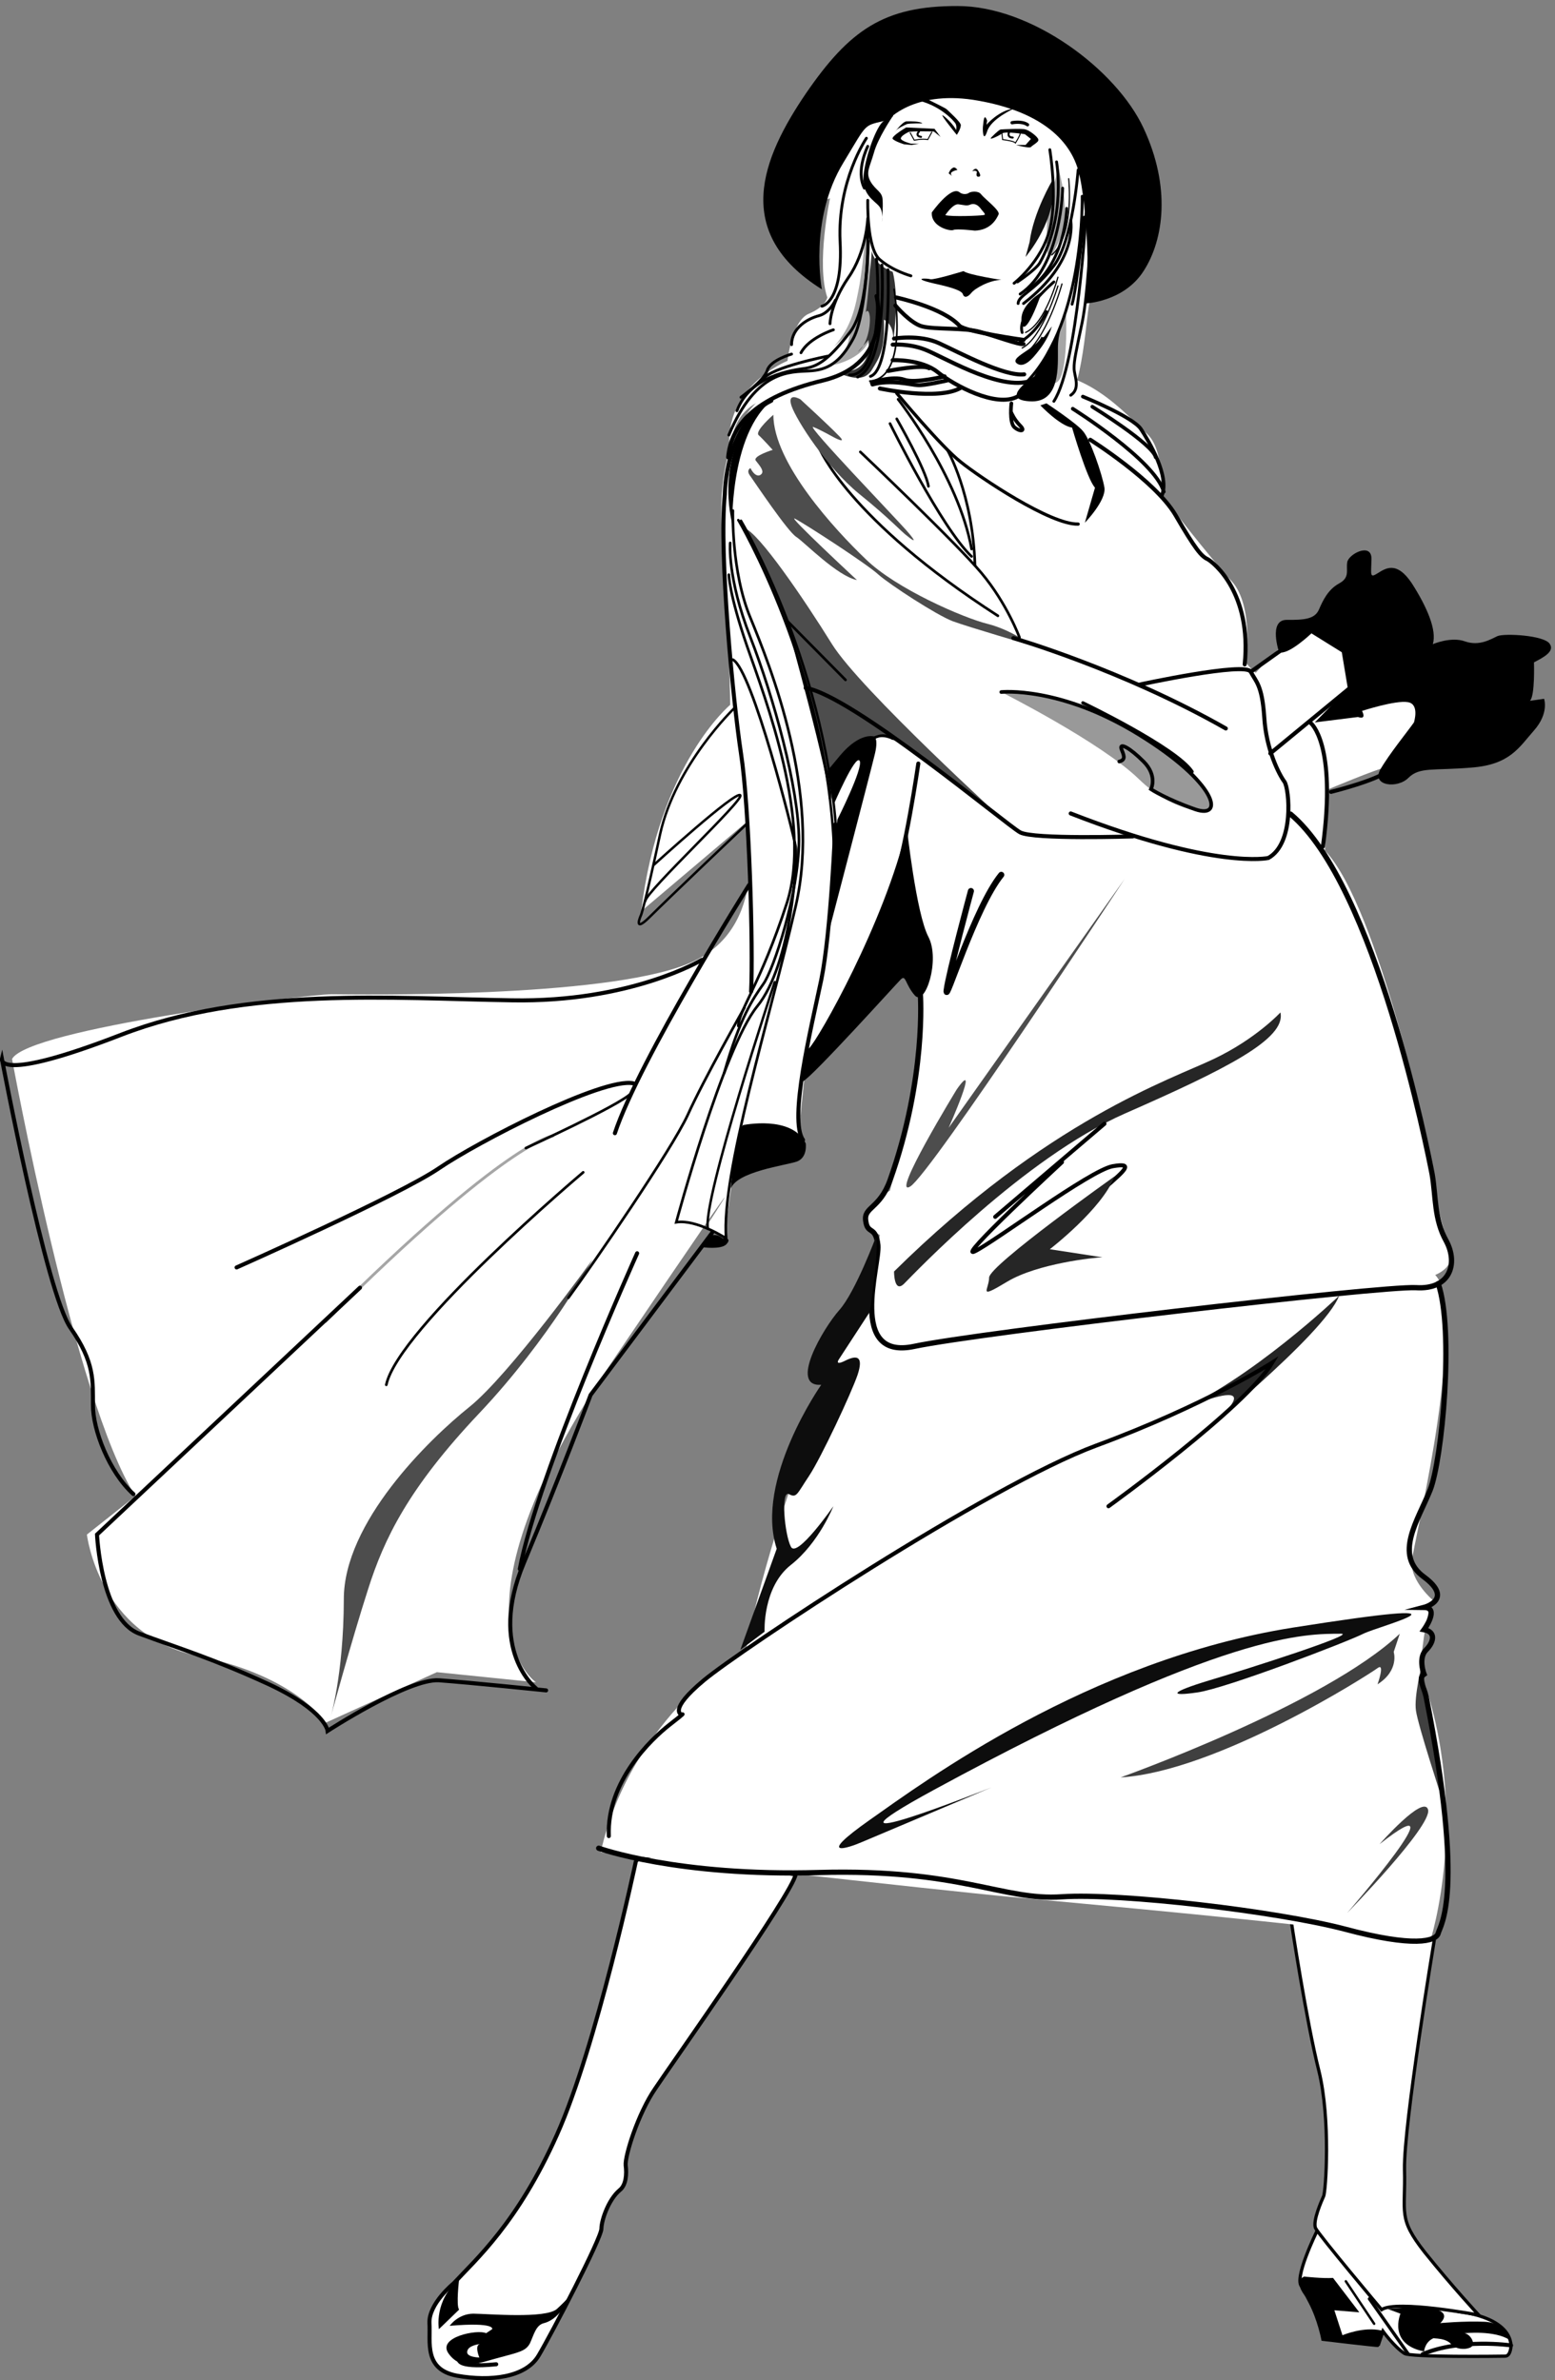 <svg xmlns="http://www.w3.org/2000/svg" xml:space="preserve" width="306.706" height="469.283"><rect width="100%" height="100%" fill="#808080" stroke="none"/><path d="M1890.25 2550.25s89.75 114.75 135 105c44.75-10.25 75-85 75-85l-185-145-25 125m-897-1736s-58.262-274.238-117-405c-58.262-130.238-119.762-184.238-153-220 0 0-37.262-30.238-36-59 1.738-28.238-8.762-68.738 41-78 49.238-8.738 101.738-2.738 121 30 19.738 33.262 93.238 174.262 93 188 .238 13.262 10.738 43.262 27 57 9.602 7.422 10.738 23.762 9 37-1.262 13.762 18.238 76.762 44 114 25.24 37.762 203.74 289.762 208 317 0 0-226.26 47.762-237 19" style="fill:#fff;fill-opacity:1;fill-rule:nonzero;stroke:none" transform="matrix(.133 0 0 -.133 -6.7 475.367)"/><path d="M993.25 814.25s-58.262-274.238-117-405c-58.262-130.238-119.762-184.238-153-220 0 0-37.262-30.238-36-59 1.738-28.238-8.762-68.738 41-78 49.238-8.738 101.738-2.738 121 30 19.738 33.262 93.238 174.262 93 188 .238 13.262 10.738 43.262 27 57 9.602 7.422 10.738 23.762 9 37-1.262 13.762 18.238 76.762 44 114 25.24 37.762 203.74 289.762 208 317 0 0-226.26 47.762-237 19z" style="fill:none;stroke:#000;stroke-width:6;stroke-linecap:round;stroke-linejoin:miter;stroke-miterlimit:10;stroke-dasharray:none;stroke-opacity:1" transform="matrix(.133 0 0 -.133 -6.7 475.367)"/><path d="M731.25 195.25s-4.762-39.238 0-45l-30-29s-7.762 42.262 30 74m-14-69s12.238 17.762 35 18c22.238-.238 107.738-7.738 124 7 16.738 15.262 20 21 20 21s-12.699-35.102-39-42c-12.262-2.738-15.262-17.738-21-30-6.262-11.738-16.762-13.238-45-21-28.762-7.238-55.762-20.738-75 5-19.762 25.262 43.238 37.262 55 31l9 6s6.238 10.762-63 5" style="fill:#000;fill-opacity:1;fill-rule:nonzero;stroke:none" transform="matrix(.133 0 0 -.133 -6.7 475.367)"/><path d="M762.25 99.25s-17.762-1.738-19-11c-1.762-8.738 18-9 18-9s-7.762 18.262 1 20m1241 167s-35.51-71.988-22-82c0 0-1.51 2.512 12-23 13.49-25.488 19-55 19-55s82.24-9.871 82-9l7 21s17.24-23.738 32-33c9.24-5.738 139.74-4.238 149-4 8.74-.238 9 16 9 16-3.26 43.762-78 50-78 50" style="fill:#fff;fill-opacity:1;fill-rule:nonzero;stroke:none" transform="matrix(.133 0 0 -.133 -6.7 475.367)"/><path d="M2003.25 266.25s-35.51-71.988-22-82c0 0-1.51 2.512 12-23 13.49-25.488 19-55 19-55s82.24-9.871 82-9l7 21s17.24-23.738 32-33c9.24-5.738 139.74-4.238 149-4 8.74-.238 9 16 9 16-3.26 43.762-78 50-78 50" style="fill:none;stroke:#000;stroke-width:4.8;stroke-linecap:round;stroke-linejoin:miter;stroke-miterlimit:10;stroke-dasharray:none;stroke-opacity:1" transform="matrix(.133 0 0 -.133 -6.7 475.367)"/><path d="M1984.25 199.25s28.12-3.121 43-2l39-51-37 3 12-37s31.12 13.379 58 7l-3-22-82 9-20 55s-29.88 27.379-10 38m124-48 19-7s-19.26-45.238 35-56c0 0 1.24 16.762 18 21-14.1-3.52 11.74 1.762 22-10 6.57-7.469 19.74-9.238 29-5 8.74 4.762-.26 19.762-9 21 0 0 44.74 4.762 67-10 0 0-5.76 25.262-37 27-31.76 1.262-66-2-66-2s37.24 31.762-78 21" style="fill:#000;fill-opacity:1;fill-rule:nonzero;stroke:none" transform="matrix(.133 0 0 -.133 -6.7 475.367)"/><path d="m2046.25 192.25 42-63" style="fill:none;stroke:#000;stroke-width:3.6;stroke-linecap:round;stroke-linejoin:miter;stroke-miterlimit:10;stroke-dasharray:none;stroke-opacity:1" transform="matrix(.133 0 0 -.133 -6.7 475.367)"/><path d="m2081.25 166.25 57-81" style="fill:none;stroke:#000;stroke-width:4.8;stroke-linecap:round;stroke-linejoin:miter;stroke-miterlimit:10;stroke-dasharray:none;stroke-opacity:1" transform="matrix(.133 0 0 -.133 -6.7 475.367)"/><path d="M2291.25 97.25s-75.26 10.762-131-13" style="fill:none;stroke:#000;stroke-width:6;stroke-linecap:round;stroke-linejoin:miter;stroke-miterlimit:10;stroke-dasharray:none;stroke-opacity:1" transform="matrix(.133 0 0 -.133 -6.7 475.367)"/><path d="M2177.25 697.25s-45.26-272.738-44-339c1.74-65.738-10.26-71.738 30-123 40.74-50.738 80-93 80-93s-121.76 22.762-144 8c0 0-93.26 110.762-98 121-4.26 10.762 9.24 40.762 12 47 3.24 5.762 10.74 113.762-7 186-18.26 71.762-41 222-41 222s196.74 2.762 212-29" style="fill:#fff;fill-opacity:1;fill-rule:nonzero;stroke:none" transform="matrix(.133 0 0 -.133 -6.7 475.367)"/><path d="M2177.25 697.25s-45.26-272.738-44-339c1.74-65.738-10.26-71.738 30-123 40.74-50.738 80-93 80-93s-121.76 22.762-144 8c0 0-93.26 110.762-98 121-4.26 10.762 9.24 40.762 12 47 3.24 5.762 10.74 113.762-7 186-18.26 71.762-41 222-41 222s196.74 2.762 212-29z" style="fill:none;stroke:#000;stroke-width:4.8;stroke-linecap:round;stroke-linejoin:miter;stroke-miterlimit:10;stroke-dasharray:none;stroke-opacity:1" transform="matrix(.133 0 0 -.133 -6.7 475.367)"/><path d="M1281.25 3280.25s-20.76-97.25-4-147c0 0-1.76-13.25-27-24-25.76-10.25-32-70-32-70s-103.26-40.75-84-144c0 0-8.76 70.25 54 88 63.24 18.25 102.24 37.75 111 33 9.24-4.25 67.74-14.75 78-30 10.74-14.75 31.74-17.75 39-30 7.74-11.75 175.74-11.75 209 11 32.74 22.25 35.74 149.75 42 162 5.74 11.75 118.46 212.68-101 286 3.24 4.75-221.76 81.25-286-42-64.76-122.75 1-93 1-93" style="fill:#fff;fill-opacity:1;fill-rule:nonzero;stroke:none" transform="matrix(.133 0 0 -.133 -6.7 475.367)"/><path d="M1190.25 2991.25s-81.26-39.25-69-210c11.74-171.25 12-252 12-252s-105.26-87.25-132-306l156 132s38.74-159.25-87-210c-126.262-51.25-489.262-45.25-528-45-39.262-.25-450.25-51.25-474-96 0 0 92.75-507.24 183-648l-72-57s17.75-150.24 165-180c146.738-30.24 189-99 189-99l165 75 147-15s-144.262 95.76 114 477c257.74 380.75 138 198 138 198l27-15 12 84 96 45 12 117s128.74 170.75 150 153c20.74-18.25 47.74-42.25-24-330 0 0-66.26-39.25-15-66 0 0-39.26-168.24 54-156 92.74 11.76 710.74 86.76 741 90 29.74 2.76 65.74 17.76 48 57-18.26 38.76-27 129-27 129s-75.26 365.75-156 450l3 90s77.74 32.75 87 33c8.74-.25 152.74 143.75-9 117-162.26-27.25-198 39-198 39s11.74 83.75-21 120c-33.26 35.75-105 129-105 129s5.74 65.75-21 90c-27.26 23.75-99.26 113.75-192 84 0 0-192.26 104.75-369-24" style="fill:#fff;fill-opacity:1;fill-rule:nonzero;stroke:none" transform="matrix(.133 0 0 -.133 -6.7 475.367)"/><path d="M1364.25 1734.25s-159.26-357.24-207-603c0 0-171.262-102.24-216-303 0 0 509.74-57.238 606-66 92.53-8.941 440.74-39.238 624-66 0 0 62.74 191.762-15 402 0 0 8.74 98.76 21 102 0 0-36.26 29.76-33 60 2.74 29.76 71.74 299.76 42 411-30.26 110.75-822 63-822 63" style="fill:#fff;fill-opacity:1;fill-rule:nonzero;stroke:none" transform="matrix(.133 0 0 -.133 -6.7 475.367)"/><path d="M2159.25 1107.25s-12.26-48.24-9-69c2.74-21.24 39-132 39-132l-30 201" style="fill:#404040;fill-opacity:1;fill-rule:nonzero;stroke:none" transform="matrix(.133 0 0 -.133 -6.7 475.367)"/><path d="M938.25 834.25s116.74-42.238 327-36c209.74 5.762 272.74-42.238 360-36 86.74 5.762 317.74-21.238 420-48 101.74-27.238 134.74-18.238 138-6 2.74 11.762 40.47 57.102-18 351-3.26 14.76-12.26 26.76-3 33 0 0-9.26 23.76 3 36 11.74 11.76 14.74 26.76-3 30 0 0 23.74 32.76 0 33 0 0 44.74 11.76 0 45-45.26 32.76-9.26 83.76 9 129 17.74 44.76 35.74 236.76 12 306" style="fill:none;stroke:#000;stroke-width:7.8;stroke-linecap:round;stroke-linejoin:miter;stroke-miterlimit:10;stroke-dasharray:none;stroke-opacity:1" transform="matrix(.133 0 0 -.133 -6.7 475.367)"/><path d="M870.25 1890.25s-67.262-6.25-337-275" style="fill:none;stroke:#a6a6a6;stroke-width:4.2;stroke-linecap:round;stroke-linejoin:miter;stroke-miterlimit:10;stroke-dasharray:none;stroke-opacity:1" transform="matrix(.133 0 0 -.133 -6.7 475.367)"/><path d="M2036.25 1653.25s-132.26-126.24-246-174c0 0 185.74 83.76 24-45 0 0 200.74 161.76 222 219" style="fill:#262626;fill-opacity:1;fill-rule:nonzero;stroke:none" transform="matrix(.133 0 0 -.133 -6.7 475.367)"/><path d="M929.25 1707.25s-123.262-171.24-183-219c-60.262-48.24-186.262-171.24-186-285-.262-114.24-21-180-21-180s32.738 119.76 57 195c23.738 74.76 59.738 149.76 165 261 104.738 110.76 168 228 168 228m268 1252s-27.51-23.75-22-30c6.49-5.75 21-22 21-22s-30.26-9.25-25-16c5.24-6.75 11.99-14.25 9-19-3.01-4.25-9.76-5.75-17 8 0 0-7.01-3.25 0-12 6.49-9.25 55.24-82 68-90 12.74-8.5 60.74-58 90-64 0 0-105.01 97.5-92 91 13.99-7 107.74-67.75 124-83 16.74-14.75 85.74-59.75 110-69 23.74-8.75 117-36 117-36s-28.76 22.75-65 32c-35.76 8.75-136.26 52.25-181 96-45.26 43.25-136.76 142.25-137 214m-43-168s79.24-131.75 123-373c0 0 41.74 91.25 106 55l159-118s-215.76 196.25-258 264c-41.76 67.25-109.26 166.25-130 172" style="fill:#4d4d4d;fill-opacity:1;fill-rule:nonzero;stroke:none" transform="matrix(.133 0 0 -.133 -6.7 475.367)"/><path d="m1614.25 3060.25 17 52s4.24-95.75-14-105c-17.76-8.75-3 53-3 53m-9 225s18.24 31.25 12 49c0 0 24.24-73.25 5-115-19.76-42.25-22.76-37.75-17 66m-269-30s-5.26-69.25-11-102c-6.26-33.25-10.76-61.75-38-93l24 22s-2.76-32.75-24-49c0 0 49.74 10.25 54 45 4.74 34.25-5 177-5 177" style="fill:#a6a6a6;fill-opacity:1;fill-rule:nonzero;stroke:none" transform="matrix(.133 0 0 -.133 -6.7 475.367)"/><path d="M1659.25 3124.25s57.24 1.75 87 48c30.24 46.75 40.74 124.75 0 212-40.26 86.75-166.26 181.25-276 181-109.26.25-160.26-35.75-225-130-64.26-94.75-110.76-205.75 24-290 0 0-19.99 102.92 32 188 37.24 61.25 28.24 53.75 66 63 0 0 37.24 43.25 126 30 88.24-13.75 140.74-51.25 156-104 14.74-52.25 17.74-190.25 10-198" style="fill:#000;fill-opacity:1;fill-rule:nonzero;stroke:none" transform="matrix(.133 0 0 -.133 -6.7 475.367)"/><path d="M1335.25 3369.25s-43.26-63.25-39-153c4.74-90.25-27-96-27-96m68 130s-1.76-49.25-29-88c-26.76-39.25-27-68-27-68" style="fill:none;stroke:#000;stroke-width:4.2;stroke-linecap:round;stroke-linejoin:miter;stroke-miterlimit:10;stroke-dasharray:none;stroke-opacity:1" transform="matrix(.133 0 0 -.133 -6.7 475.367)"/><path d="M1289.25 3129.25s-7.76-18.25-24-23c-16.76-4.25-40.76-17.75-41-43m62 22s-36.26-11.75-48-34m-14-2s-31.26-8.75-36-24c-4.26-14.75-39-40-39-40m188 372s-18.26-36.25-5-62m5-18s-1.76-71.75 18-88c19.24-16.75 46-24 46-24" style="fill:none;stroke:#000;stroke-width:4.2;stroke-linecap:round;stroke-linejoin:miter;stroke-miterlimit:10;stroke-dasharray:none;stroke-opacity:1" transform="matrix(.133 0 0 -.133 -6.7 475.367)"/><path d="M1337.25 3235.25s4.24-113.75-26-153c-29.76-38.75-46.26-50.75-66-54-19.26-2.75-82.26-10.25-102-63" style="fill:none;stroke:#000;stroke-width:4.2;stroke-linecap:round;stroke-linejoin:miter;stroke-miterlimit:10;stroke-dasharray:none;stroke-opacity:1" transform="matrix(.133 0 0 -.133 -6.7 475.367)"/><path d="M1338.25 3216.25s-2.76-105.25-22-143c-19.76-37.25-39.26-47.75-66-49-27.26-1.75-78.26 2.75-119-95" style="fill:none;stroke:#000;stroke-width:4.2;stroke-linecap:round;stroke-linejoin:miter;stroke-miterlimit:10;stroke-dasharray:none;stroke-opacity:1" transform="matrix(.133 0 0 -.133 -6.7 475.367)"/><path d="M1343.25 3202.25s-6.26-77.75-9-91c0 0 4.24 7.25 6-6 1.24-13.75-3.26-42.25-18-53l16 18s6.24-38.75-27-46c0 0-25.26-1.75-10-6 14.74-4.75 32.74-9.25 43 9 10.74 17.75 18.24 28.25 17 73 0 0 17.74-7.25 13-37 0 0 10.74 67.25 0 108 0 0-26.76 8.75-31 31" style="fill:#333;fill-opacity:1;fill-rule:nonzero;stroke:none" transform="matrix(.133 0 0 -.133 -6.7 475.367)"/><path d="M1479.25 3172.25s-43.26-13.25-49-12c-6.26 1.75-28.76 1.75 4-6 33.24-7.25 42.24-11.75 44-16 1.24-4.75 5.74-6.25 12 1 5.74 7.75 28.24 19.75 45 20 0 0-48.26 7.25-56 13" style="fill:#000;fill-opacity:1;fill-rule:nonzero;stroke:none" transform="matrix(.133 0 0 -.133 -6.7 475.367)"/><path d="M1611.25 3307.25s-28.26-47-34-92l-6-22s49.24 57.25 40 114" style="fill:#121212;fill-opacity:1;fill-rule:nonzero;stroke:none" transform="matrix(.133 0 0 -.133 -6.7 475.367)"/><path d="M1607.25 3352.25s11.74-70.25 0-118c-12.26-48.25-53-80-53-80" style="fill:none;stroke:#000;stroke-width:4.2;stroke-linecap:round;stroke-linejoin:miter;stroke-miterlimit:10;stroke-dasharray:none;stroke-opacity:1" transform="matrix(.133 0 0 -.133 -6.7 475.367)"/><path d="M1617.25 3334.25s14.43-80.28-25-150c-6.26-10.25-33-28-33-28" style="fill:none;stroke:#000;stroke-width:4.2;stroke-linecap:round;stroke-linejoin:miter;stroke-miterlimit:10;stroke-dasharray:none;stroke-opacity:1" transform="matrix(.133 0 0 -.133 -6.7 475.367)"/><path d="M1626.25 3295.25s-1.26-115.25-63-157" style="fill:none;stroke:#000;stroke-width:4.2;stroke-linecap:round;stroke-linejoin:miter;stroke-miterlimit:10;stroke-dasharray:none;stroke-opacity:1" transform="matrix(.133 0 0 -.133 -6.7 475.367)"/><path d="M1649.25 3322.25s-7.76-104.75-36-142c-28.76-37.75-52.76-43.75-53-56" style="fill:none;stroke:#000;stroke-width:4.2;stroke-linecap:round;stroke-linejoin:miter;stroke-miterlimit:10;stroke-dasharray:none;stroke-opacity:1" transform="matrix(.133 0 0 -.133 -6.7 475.367)"/><path d="M1638.25 3247.25s12.24-59.75-70-123m45 32s-55.76-46.75-47-75" style="fill:none;stroke:#000;stroke-width:4.2;stroke-linecap:round;stroke-linejoin:miter;stroke-miterlimit:10;stroke-dasharray:none;stroke-opacity:1" transform="matrix(.133 0 0 -.133 -6.7 475.367)"/><path d="M1625.25 3153.25s-22.76-84.25-60-108" style="fill:none;stroke:#000;stroke-width:1.8;stroke-linecap:round;stroke-linejoin:miter;stroke-miterlimit:10;stroke-dasharray:none;stroke-opacity:1" transform="matrix(.133 0 0 -.133 -6.7 475.367)"/><path d="M1610.25 3090.25s-9.26-34.75-42-56" style="fill:#000;fill-opacity:1;fill-rule:nonzero;stroke:none" transform="matrix(.133 0 0 -.133 -6.7 475.367)"/><path d="M1655.25 3283.25s4.24-182.75-80-273" style="fill:none;stroke:#000;stroke-width:4.2;stroke-linecap:round;stroke-linejoin:miter;stroke-miterlimit:10;stroke-dasharray:none;stroke-opacity:1" transform="matrix(.133 0 0 -.133 -6.7 475.367)"/><path d="M1628.25 3100.25s-9.26-19.25-9-43c-.26-24.25 4.24-81.25-42-78-46.76 2.75 7 37 7 37l44 84m-33-24s-1.76-5.75 10 2c0 0-26.76-52.75-45-44-17.76 9.25 28.74 22.75 35 42m0 65s-31.76-18.25-30-42c1.24-24.25 16.24 1.25 30 42" style="fill:#000;fill-opacity:1;fill-rule:nonzero;stroke:none" transform="matrix(.133 0 0 -.133 -6.7 475.367)"/><path d="M1632.25 3265.25s-1.26-83.75-58-121m93 76s-3.26-80.75-12-124c-9.26-43.75-12.26-57.25-12-68-.26-10.25 10.24-29.75-5-40m23 273s-12.26-226.75-48-282" style="fill:none;stroke:#000;stroke-width:4.2;stroke-linecap:round;stroke-linejoin:miter;stroke-miterlimit:10;stroke-dasharray:none;stroke-opacity:1" transform="matrix(.133 0 0 -.133 -6.7 475.367)"/><path d="M1658.25 3252.25s-10.76-105.25-18-129m-362-77s-83.76-16.25-96-34" style="fill:none;stroke:#000;stroke-width:4.2;stroke-linecap:round;stroke-linejoin:miter;stroke-miterlimit:10;stroke-dasharray:none;stroke-opacity:1" transform="matrix(.133 0 0 -.133 -6.7 475.367)"/><path d="m1436.25 3383.25-42 2s-22.76-13.25-20-17c3.24-3.75 17-8 17-8l11-1 11 2h-12s-15.51 4-15 8c.99 3.5 6.24 6.5 11 9 4.24 2 38 1 38 1l10-8-9 12" style="fill:#000;fill-opacity:1;fill-rule:nonzero;stroke:none" transform="matrix(.133 0 0 -.133 -6.7 475.367)"/><path d="m1400.25 3377.25 6-11s11.74 2.75 20 1l6 11" style="fill:none;stroke:#000;stroke-width:1.5;stroke-linecap:round;stroke-linejoin:miter;stroke-miterlimit:10;stroke-dasharray:none;stroke-opacity:1" transform="matrix(.133 0 0 -.133 -6.7 475.367)"/><path d="M1413.25 3379.25s-6.51-6.5 3-8" style="fill:none;stroke:#000;stroke-width:3;stroke-linecap:round;stroke-linejoin:miter;stroke-miterlimit:10;stroke-dasharray:none;stroke-opacity:1" transform="matrix(.133 0 0 -.133 -6.7 475.367)"/><path d="M1377.25 3378.25s10.74 14.75 17 16c5.74.25 21.49.25 24-3 0 0-19.01.25-23-1-3.51-1.75-14.76-6.25-18-12m143-8s10.24 10.75 14 12c3.74.25 32.24 1.75 37 0 5.74-1.25 18.49-11 19-15 .99-3.5-7.26-7.25-11-11-2.38-2.37-22 3-22 3h14l8 9-9 7s-29.54 4.64-34 1c-3.51-2.75-20.01-11-16-6" style="fill:#000;fill-opacity:1;fill-rule:nonzero;stroke:none" transform="matrix(.133 0 0 -.133 -6.7 475.367)"/><path d="m1536.25 3376.25 1-9s17.24-2 19-5c0 0 7.24 11.25 7 14" style="fill:none;stroke:#000;stroke-width:1.5;stroke-linecap:round;stroke-linejoin:miter;stroke-miterlimit:10;stroke-dasharray:none;stroke-opacity:1" transform="matrix(.133 0 0 -.133 -6.7 475.367)"/><path d="M1547.25 3379.25s-4.76-8.75 5-9" style="fill:none;stroke:#000;stroke-width:3;stroke-linecap:round;stroke-linejoin:miter;stroke-miterlimit:10;stroke-dasharray:none;stroke-opacity:1" transform="matrix(.133 0 0 -.133 -6.7 475.367)"/><path d="M1551.25 3392.25s14.49 3 23-3" style="fill:none;stroke:#000;stroke-width:4.8;stroke-linecap:round;stroke-linejoin:miter;stroke-miterlimit:10;stroke-dasharray:none;stroke-opacity:1" transform="matrix(.133 0 0 -.133 -6.7 475.367)"/><path d="M1470.25 3322.25s-3.51 5.5-7 3c-4.01-2-6-8-6-8l5-4s-3.76 4 0 6c3.74 2.5 8 3 8 3m22-2s4.49 6.75 8 2c3.99-5.75 5.49-10.25 1-10-4.51-.25-2 7-2 7s-1.76 3.25-7 1m-60-61s28.23 39.91 41 30c3.99-3.5 10.74-3.5 14-1 2.74 2 13.99 3.5 18-2 4.99-6.5 28.99-24.5 26-30-3.01-6.5-11.26-23-35-24 0 0-27.26 3.25-32 1-4.26-2.25-33.51 4.5-32 26" style="fill:#000;fill-opacity:1;fill-rule:nonzero;stroke:none" transform="matrix(.133 0 0 -.133 -6.7 475.367)"/><path d="M1452.25 3255.25s11.49 17.75 20 16c9.49-1.25 11.74-2.75 18 0 5.74 1.75 10.99-1.25 15-7 5.52-6.96 7.99-8.5 3-9-4.39-.84-46.12-2.66-56 0" style="fill:#fff;fill-opacity:1;fill-rule:nonzero;stroke:none" transform="matrix(.133 0 0 -.133 -6.7 475.367)"/><path d="M1373.25 3400.25s-21.26-31.25-27-53c-6.26-21.75-12.26-28.5-5-42 7.74-13.5 17.49-15 18-27 .99-12-1-33-1-33s2.74 15-4 23c-6.76 8.5-27.01 17.5-23 48 3.49 29.5 19.24 70.75 29 78 9.74 7.75 18.74 12.25 13 6m54 26s25.24-12.25 27-14c2.74-2.75 22.24-20 21-24-.26-5-4.76-12.5-6-14 0 0-25.01 30.75-21 29 3.49-1.25 17.74-15.5 20-22 0 0 1.49 5.75-1 10-2.01 3.25-23.01 28-60 35-36.15 6.43 20 0 20 0m127-13s-34.26-15-40-34c-6.26-18.5-7.01 4.75-6 9 .49 3.25 1.24 20.5 6 7l-1-6s18.74 21.75 41 24" style="fill:#000;fill-opacity:1;fill-rule:nonzero;stroke:none" transform="matrix(.133 0 0 -.133 -6.7 475.367)"/><path d="M1379.25 3133.25s69.51-14.77 94-42c8.49-8.75 95-21 95-21" style="fill:none;stroke:#000;stroke-width:6;stroke-linecap:round;stroke-linejoin:miter;stroke-miterlimit:10;stroke-dasharray:none;stroke-opacity:1" transform="matrix(.133 0 0 -.133 -6.7 475.367)"/><path d="M1378.25 3121.25s22.49-26.75 40-31c18.49-4.75 63.49-1.75 85-8 21.99-5.75 59.49-20 65-18m-192 8s37.99 6.5 67-7c29.49-13.5 96.24-49.5 126-46m-195 44s23.49 2 47-7c24.49-9 106.24-59.25 153-48" style="fill:none;stroke:#000;stroke-width:6;stroke-linecap:round;stroke-linejoin:miter;stroke-miterlimit:10;stroke-dasharray:none;stroke-opacity:1" transform="matrix(.133 0 0 -.133 -6.7 475.367)"/><path d="M1376.25 3145.25s22.99-131.75-36-136" style="fill:none;stroke:#000;stroke-width:2.4;stroke-linecap:round;stroke-linejoin:miter;stroke-miterlimit:10;stroke-dasharray:none;stroke-opacity:1" transform="matrix(.133 0 0 -.133 -6.7 475.367)"/><path d="M1374.25 3040.25s42.99 1.75 67-18c23.99-19.25 86.24-53 118-36" style="fill:none;stroke:#000;stroke-width:6;stroke-linecap:round;stroke-linejoin:miter;stroke-miterlimit:10;stroke-dasharray:none;stroke-opacity:1" transform="matrix(.133 0 0 -.133 -6.7 475.367)"/><path d="M1367.25 3024.25s52.24 10.25 61 4m-85-21s31.24 10 48 4c16.24-6 60 5 60 5" style="fill:none;stroke:#000;stroke-width:6;stroke-linecap:round;stroke-linejoin:miter;stroke-miterlimit:10;stroke-dasharray:none;stroke-opacity:1" transform="matrix(.133 0 0 -.133 -6.7 475.367)"/><path d="M1455.25 3010.25s-34.26-8-44-7c-9.76.5-39.76 8.75-67 1m11-6s86.74-18.5 120 1" style="fill:none;stroke:#000;stroke-width:6;stroke-linecap:round;stroke-linejoin:miter;stroke-miterlimit:10;stroke-dasharray:none;stroke-opacity:1" transform="matrix(.133 0 0 -.133 -6.7 475.367)"/><path d="M1380.25 2991.25s66.24-79.75 95-102c28.24-22.75 133.24-93.25 174-92" style="fill:none;stroke:#000;stroke-width:4.8;stroke-linecap:round;stroke-linejoin:miter;stroke-miterlimit:10;stroke-dasharray:none;stroke-opacity:1" transform="matrix(.133 0 0 -.133 -6.7 475.367)"/><path d="M1659.25 2799.25s31.74 32.75 29 52c-3.26 19.75-21.26 72.25-32 84-10.26 12.25-54 41-54 41l-9-3s28.74-30.25 47-33c0 0 22.24-76.75 34-89l-15-52" style="fill:#000;fill-opacity:1;fill-rule:nonzero;stroke:none" transform="matrix(.133 0 0 -.133 -6.7 475.367)"/><path d="M1656.25 2986.25s73.74-29.75 86-48c11.74-17.75 43.24-70.25 31-99" style="fill:none;stroke:#000;stroke-width:5.4;stroke-linecap:round;stroke-linejoin:miter;stroke-miterlimit:10;stroke-dasharray:none;stroke-opacity:1" transform="matrix(.133 0 0 -.133 -6.7 475.367)"/><path d="M1641.25 2968.25s121.74-76.25 135-123m-106 126s89.74-55.25 94-75" style="fill:none;stroke:#000;stroke-width:5.4;stroke-linecap:round;stroke-linejoin:miter;stroke-miterlimit:10;stroke-dasharray:none;stroke-opacity:1" transform="matrix(.133 0 0 -.133 -6.7 475.367)"/><path d="M1667.25 2922.25s95.74-60.25 126-111c29.74-51.25 38.74-61.75 48-66 8.74-4.75 65.74-49.75 55-156m-546 546s25.74-99.25-79-125c-105.26-25.25-136.76-68.75-141-114" style="fill:none;stroke:#000;stroke-width:6;stroke-linecap:round;stroke-linejoin:miter;stroke-miterlimit:10;stroke-dasharray:none;stroke-opacity:1" transform="matrix(.133 0 0 -.133 -6.7 475.367)"/><path d="M1137.25 2817.25s-2.76-90.25 26-159c28.24-69.25 106.24-259.75 67-428-38.76-167.75-110.76-397.25-103-492 0 0-43.76 28.75-74 24 0 0 69.24 256.75 120 320 51.24 62.75 60.24 218.75 57 237-2.76 17.75-64.26 262.25-93 277" style="fill:none;stroke:#000;stroke-width:3.9;stroke-linecap:round;stroke-linejoin:miter;stroke-miterlimit:10;stroke-dasharray:none;stroke-opacity:1" transform="matrix(.133 0 0 -.133 -6.7 475.367)"/><path d="M1133.25 2769.25s-4.76-51.25 30-140c34.24-88.25 71.74-223.25 72-301-.26-78.25-37.76-192.25-53-213-14.76-21.25-34.26-48.25-58-132" style="fill:none;stroke:#000;stroke-width:3.9;stroke-linecap:round;stroke-linejoin:miter;stroke-miterlimit:10;stroke-dasharray:none;stroke-opacity:1" transform="matrix(.133 0 0 -.133 -6.7 475.367)"/><path d="M1131.25 2722.25s.24-28.25 27-106c27.24-78.25 97.74-261.25 59-381-39.26-120.25-70.76-157.75-72-182" style="fill:none;stroke:#000;stroke-width:3.9;stroke-linecap:round;stroke-linejoin:miter;stroke-miterlimit:10;stroke-dasharray:none;stroke-opacity:1" transform="matrix(.133 0 0 -.133 -6.7 475.367)"/><path d="M1154.25 2080.25s-60.26-106.25-84-159c-24.26-52.25-139.762-220.24-177-271m22 186s-274.262-231.24-292-315" style="fill:none;stroke:#000;stroke-width:3.9;stroke-linecap:round;stroke-linejoin:miter;stroke-miterlimit:10;stroke-dasharray:none;stroke-opacity:1" transform="matrix(.133 0 0 -.133 -6.7 475.367)"/><path d="M1161.25 2262.25s-163.262-259.75-199-368m-561-199s242.738 107.75 300 147c56.738 38.75 242.738 134.75 288 126" style="fill:none;stroke:#000;stroke-width:6;stroke-linecap:round;stroke-linejoin:miter;stroke-miterlimit:10;stroke-dasharray:none;stroke-opacity:1" transform="matrix(.133 0 0 -.133 -6.7 475.367)"/><path d="M830.25 1872.25s137.738 62.75 156 81" style="fill:none;stroke:#000;stroke-width:3.9;stroke-linecap:round;stroke-linejoin:miter;stroke-miterlimit:10;stroke-dasharray:none;stroke-opacity:1" transform="matrix(.133 0 0 -.133 -6.7 475.367)"/><path d="m584.25 1665.25-390-366s5.75-126.24 63-147c56.75-21.24 107.75-36.24 192-75 83.738-39.24 87-69 87-69s119.738 77.76 165 75c44.738-3.24 159-15 159-15m135 648s-147.262-327.24-174-468m270 903s-105.262-63.25-282-60c-177.262 2.75-393.25 20.75-579-51-186.25-72.25-177-36-177-36s65.75-348.24 102-399c35.75-51.24 32.75-78.24 33-114-.25-36.24 23.75-99.24 60-132m1041 993s-6.26-159.25-21-231c-15.26-72.25-48.26-207.25-27-237m171 558s-19.76-136.75-38-182" style="fill:none;stroke:#000;stroke-width:6;stroke-linecap:round;stroke-linejoin:miter;stroke-miterlimit:10;stroke-dasharray:none;stroke-opacity:1" transform="matrix(.133 0 0 -.133 -6.7 475.367)"/><path d="M1455.25 2907.25s37.74-64.75 41-171" style="fill:none;stroke:#000;stroke-width:3.9;stroke-linecap:round;stroke-linejoin:miter;stroke-miterlimit:10;stroke-dasharray:none;stroke-opacity:1" transform="matrix(.133 0 0 -.133 -6.7 475.367)"/><path d="M1382.25 2982.25s89.74-114.25 109-222m-111 193s43.74-76.25 47-100" style="fill:none;stroke:#000;stroke-width:3.9;stroke-linecap:round;stroke-linejoin:miter;stroke-miterlimit:10;stroke-dasharray:none;stroke-opacity:1" transform="matrix(.133 0 0 -.133 -6.7 475.367)"/><path d="M1370.25 2946.25s76.24-154.75 121-197m-165 155s142.74-135.25 180-180c37.74-45.25 56-95 56-95m-297 281s41.74-105.25 265-249" style="fill:none;stroke:#000;stroke-width:3.9;stroke-linecap:round;stroke-linejoin:miter;stroke-miterlimit:10;stroke-dasharray:none;stroke-opacity:1" transform="matrix(.133 0 0 -.133 -6.7 475.367)"/><path d="M1286.25 2926.25s22.99-12.5 7 3c-15.51 16-56 53-56 53s-20.26 11.75-13-10c7.74-21.75 51.99-90.75 100-130 47.99-38.75 62.24-56 72-63 9.74-8 14.99-10.25-2 9-16.01 18.25-148.01 155.5-138 153 9.49-3.5 30-15 30-15" style="fill:#4d4d4d;fill-opacity:1;fill-rule:nonzero;stroke:none" transform="matrix(.133 0 0 -.133 -6.7 475.367)"/><path d="M1553.25 2628.25s161.74-46.75 315-134" style="fill:none;stroke:#000;stroke-width:6;stroke-linecap:round;stroke-linejoin:miter;stroke-miterlimit:10;stroke-dasharray:none;stroke-opacity:1" transform="matrix(.133 0 0 -.133 -6.7 475.367)"/><path d="M1740.25 2559.25s157.74 34.25 165 19c7.74-14.75 16.74-19.25 20-67 2.74-48.25 22.24-85.75 30-96 7.24-10.75 14.74-91.75-24-113 0 0-78.26-17.75-293 66" style="fill:none;stroke:#000;stroke-width:6;stroke-linecap:round;stroke-linejoin:miter;stroke-miterlimit:10;stroke-dasharray:none;stroke-opacity:1" transform="matrix(.133 0 0 -.133 -6.7 475.367)"/><path d="M1730.25 2334.25s-147.26-4.75-167 6c-19.26 10.25-250.26 203.75-318 214" style="fill:none;stroke:#000;stroke-width:6;stroke-linecap:round;stroke-linejoin:miter;stroke-miterlimit:10;stroke-dasharray:none;stroke-opacity:1" transform="matrix(.133 0 0 -.133 -6.7 475.367)"/><path d="m1304.25 2566.25-86 87s66.24-236.75 63-262m6 6s43.74 109.25 87 82" style="fill:none;stroke:#000;stroke-width:3.9;stroke-linecap:round;stroke-linejoin:miter;stroke-miterlimit:10;stroke-dasharray:none;stroke-opacity:1" transform="matrix(.133 0 0 -.133 -6.7 475.367)"/><path d="M1277.25 2184.25s64.22 245.67 70 270c6.24 23.75 0 28 0 28s-20.76 7.75-51-28l-19-23 9-51s32.74 76.75 39 66c5.74-10.25-33-87-33-87l-15-175" style="fill:#000;fill-opacity:1;fill-rule:nonzero;stroke:none" transform="matrix(.133 0 0 -.133 -6.7 475.367)"/><path d="M1535.25 2548.25s148.24-74.75 204-129c55.24-53.75 110.74-50.75 108-42-3.26 9.25-1.76 60.25-137 123-134.76 63.25-175 48-175 48" style="fill:#999;fill-opacity:1;fill-rule:nonzero;stroke:none" transform="matrix(.133 0 0 -.133 -6.7 475.367)"/><path d="M1535.25 2548.25s86.74 9.25 204-63c116.74-71.75 127.24-125.75 84-111-43.76 15.25-66 30-66 30s10.24 19.75-11 41c-20.76 20.75-35.76 28.25-33 19 3.24-8.75 7.74-16.25-3-19" style="fill:none;stroke:#000;stroke-width:5.4;stroke-linecap:round;stroke-linejoin:miter;stroke-miterlimit:10;stroke-dasharray:none;stroke-opacity:1" transform="matrix(.133 0 0 -.133 -6.7 475.367)"/><path d="M1656.25 2532.25s138.24-66.25 162-102" style="fill:none;stroke:#000;stroke-width:4.8;stroke-linecap:round;stroke-linejoin:miter;stroke-miterlimit:10;stroke-dasharray:none;stroke-opacity:1" transform="matrix(.133 0 0 -.133 -6.7 475.367)"/><path d="M1395.25 2347.25s13.74-127.25 32-162c17.74-34.25-4.76-103.25-20-87-14.76 16.75-13.26 31.75-21 24-7.26-7.25-131.76-145.25-145-151 0 0-4.76 37.25 9 49 13.24 12.25 112.24 186.25 145 327m-243-441s72.24 15.25 93-27c0 0 3.24-20.75-13-27-16.76-5.75-88.76-14.75-98-40 0 0 6.24 80.75 18 94m-30-168s15.24 1.76 5-9c-8.34-7.82-35-4-35-4s9.24 29.75 30 13" style="fill:#000;fill-opacity:1;fill-rule:nonzero;stroke:none" transform="matrix(.133 0 0 -.133 -6.7 475.367)"/><path d="M1199.25 2118.25s-108.26-325.75-99-366" style="fill:none;stroke:#000;stroke-width:3.6;stroke-linecap:round;stroke-linejoin:miter;stroke-miterlimit:10;stroke-dasharray:none;stroke-opacity:1" transform="matrix(.133 0 0 -.133 -6.7 475.367)"/><path d="m1106.25 1746.25-180-240s-45.262-120.24-99-249c-54.262-129.24 18-186 18-186" style="fill:none;stroke:#000;stroke-width:6;stroke-linecap:round;stroke-linejoin:miter;stroke-miterlimit:10;stroke-dasharray:none;stroke-opacity:1" transform="matrix(.133 0 0 -.133 -6.7 475.367)"/><path d="M1139.25 2524.25s-87.26-83.75-110-187c-22.26-103.75-28-119-28-119s-13.762-29.75 13-3c27.24 27.25 143 137 143 137" style="fill:none;stroke:#000;stroke-width:3.6;stroke-linecap:round;stroke-linejoin:miter;stroke-miterlimit:10;stroke-dasharray:none;stroke-opacity:1" transform="matrix(.133 0 0 -.133 -6.7 475.367)"/><path d="M1020.25 2292.25s121.74 110.75 128 103c5.74-7.25-139.76-142.25-141-157m138 565s131.74-221.75 142-489" style="fill:none;stroke:#000;stroke-width:3.6;stroke-linecap:round;stroke-linejoin:miter;stroke-miterlimit:10;stroke-dasharray:none;stroke-opacity:1" transform="matrix(.133 0 0 -.133 -6.7 475.367)"/><path d="M1149.25 2802.25s132.24-222.25 143-489" style="fill:none;stroke:#000;stroke-width:3.6;stroke-linecap:round;stroke-linejoin:miter;stroke-miterlimit:10;stroke-dasharray:none;stroke-opacity:1" transform="matrix(.133 0 0 -.133 -6.7 475.367)"/><path d="M1415.25 2100.25s9.31-123.44-45-276c-15.26-42.25-39.26-39.25-36-60 2.74-21.24 14.74-6.24 18-36 2.74-30.24-45.26-171.24 54-150 98.74 20.76 692.74 89.76 744 87 50.74-3.24 62.74 35.76 45 69-18.26 32.75-15.26 65.75-21 99-6.26 32.75-84.26 428.75-210 534" style="fill:none;stroke:#000;stroke-width:7.8;stroke-linecap:round;stroke-linejoin:miter;stroke-miterlimit:10;stroke-dasharray:none;stroke-opacity:1" transform="matrix(.133 0 0 -.133 -6.7 475.367)"/><path d="M1490.25 2253.25s-33.26-123.25-36-147c-3.26-24.25 41.74 122.75 81 171" style="fill:none;stroke:#000;stroke-width:9;stroke-linecap:round;stroke-linejoin:miter;stroke-miterlimit:10;stroke-dasharray:none;stroke-opacity:1" transform="matrix(.133 0 0 -.133 -6.7 475.367)"/><path d="M1469.25 1959.25s-99.26-162.25-69-144c29.74 17.75 318 456 318 456l-261-369s47.74 107.75 12 57" style="fill:#4d4d4d;fill-opacity:1;fill-rule:nonzero;stroke:none" transform="matrix(.133 0 0 -.133 -6.7 475.367)"/><path d="M1949.25 2073.25s-36.26-39.25-99-69c-63.26-30.25-246.26-90.25-474-315 0 0-.26-33.24 15-18 14.74 14.76 176.74 185.75 327 252 149.74 65.75 239.74 110.75 231 150" style="fill:#262626;fill-opacity:1;fill-rule:nonzero;stroke:none" transform="matrix(.133 0 0 -.133 -6.7 475.367)"/><path d="m1688.25 1908.25-162-138m99 81s-159.26-147.24-129-132c29.74 14.76 170.74 119.75 204 126 32.74 5.75 17.74-6.25-9-30" style="fill:none;stroke:#000;stroke-width:6;stroke-linecap:round;stroke-linejoin:miter;stroke-miterlimit:10;stroke-dasharray:none;stroke-opacity:1" transform="matrix(.133 0 0 -.133 -6.7 475.367)"/><path d="M1703.25 1830.25s-186.26-132.24-186-150c-.26-18.24-18.26-33.24 27-6 44.74 26.76 128.74 35.76 141 36l-78 12s77.74 59.75 96 108" style="fill:#262626;fill-opacity:1;fill-rule:nonzero;stroke:none" transform="matrix(.133 0 0 -.133 -6.7 475.367)"/><path d="M1349.25 1740.25s-30.26-81.24-54-108c-24.26-27.24-75.26-114.24-27-111 0 0-99.26-141.24-66-243l-54-150 36 27s-3.26 65.76 39 99c41.74 32.76 63 87 63 87s-54.26-78.24-63-60c-9.26 17.76-15.26 83.76-3 78 11.74-6.24 11.74-.24 30 27 17.74 26.76 62.74 122.76 72 150 8.74 26.76-.26 29.76-18 21-18.26-9.24-9 3-9 3l45 69s14.74 95.76 9 111" style="fill:#0d0d0d;fill-opacity:1;fill-rule:nonzero;stroke:none" transform="matrix(.133 0 0 -.133 -6.7 475.367)"/><path d="M1694.25 1341.25s203.74 146.76 243 213c0 0-99.26-63.24-261-123-162.26-60.24-528.26-303.24-582-348-54.26-45.24-33-51-33-51s8.74 5.76-18-15c-27.26-21.238-93.262-84.238-90-165" style="fill:none;stroke:#000;stroke-width:6;stroke-linecap:round;stroke-linejoin:miter;stroke-miterlimit:10;stroke-dasharray:none;stroke-opacity:1" transform="matrix(.133 0 0 -.133 -6.7 475.367)"/><path d="M1520.25 924.25s-171.26-72.238-192-81c-21.26-9.238-69.26-24.238 12 33 80.74 56.762 323.74 236.76 627 285 302.74 47.76 128.74 2.76 105-9-24.26-12.24-204.26-81.24-246-87-42.26-6.24-42.26-.24 18 18 59.74 17.76 218.74 68.76 195 69-52.89-.24-170.56 3.65-603-231-210.26-114.238 84 3 84 3" style="fill:#0d0d0d;fill-opacity:1;fill-rule:nonzero;stroke:none" transform="matrix(.133 0 0 -.133 -6.7 475.367)"/><path d="M1712.25 939.25s302.74 107.76 414 213l-9-27s8.74-27.24-24-48c0 0 11.74 32.76 0 24-12.26-9.24-237.26-153.238-381-162m384-99s65.74 74.762 72 51c5.74-24.238-120-153-120-153s173.74 200.762 48 102" style="fill:#404040;fill-opacity:1;fill-rule:nonzero;stroke:none" transform="matrix(.133 0 0 -.133 -6.7 475.367)"/><path d="m1905.25 2578.25 83 59m-54-180 135 111m-45-168s71.74 17.75 87 33" style="fill:none;stroke:#000;stroke-width:6;stroke-linecap:round;stroke-linejoin:miter;stroke-miterlimit:10;stroke-dasharray:none;stroke-opacity:1" transform="matrix(.133 0 0 -.133 -6.7 475.367)"/><path d="M1947.25 2607.25s-16.26 47.75 11 48c26.74-.25 41.74 1.25 48 15 5.74 13.25 13.24 29.75 30 39 16.24 8.75 10.24 19.25 12 31 1.24 12.25 35.74 30.25 36 6-.26-23.75-3.26-29.75 9-22 11.74 7.25 28.24 19.25 51-15 22.24-34.75 37.24-69.25 31-90 0 0 27.24 11.75 48 4 21.24-7.25 37.74 3.25 48 8 10.74 4.25 67.74 1.25 77-11 8.74-11.75-9.26-20.75-23-28 0 0 1.74-49.75-6-57l21 3s7.74-21.25-15-47c-22.26-25.25-35.76-50.75-93-55-56.76-4.75-76.26 1.25-93-15-16.26-16.75-55.26-12.25-42 12 13.74 23.75 40.74 56.75 50 70 0 0 8.74 27.25-9 30-18.26 3.25-68-13-68-13s7.74-13.75-6-9l-64-8 49 50-9 54-45 28s-34.26-32.75-48-28" style="fill:#000;fill-opacity:1;fill-rule:nonzero;stroke:none" transform="matrix(.133 0 0 -.133 -6.7 475.367)"/><path d="M1994.25 2502.25s38.74-30.25 18-183m-1281-2241s-9.262-15.238 55-9m378 2035c3.24 64.75-2.76 274.75-15 353-11.76 77.75-32.76 295.25-24 384 0 0 .24 104.75 69 139" style="fill:none;stroke:#000;stroke-width:6;stroke-linecap:round;stroke-linejoin:miter;stroke-miterlimit:10;stroke-dasharray:none;stroke-opacity:1" transform="matrix(.133 0 0 -.133 -6.7 475.367)"/><path d="M1172.25 2970.25s-60.26-66.25-36-173c0 0-3.26 157.75 76 194 0 0-37.26-16.75-40-21" style="fill:#000;fill-opacity:1;fill-rule:nonzero;stroke:none" transform="matrix(.133 0 0 -.133 -6.7 475.367)"/><path d="M1350.25 3190.25s15.24-173.75-40-172" style="fill:none;stroke:#000;stroke-width:4.2;stroke-linecap:round;stroke-linejoin:miter;stroke-miterlimit:10;stroke-dasharray:none;stroke-opacity:1" transform="matrix(.133 0 0 -.133 -6.7 475.367)"/><path d="M1358.25 3181.25s8.74-145.25-36-166" style="fill:none;stroke:#000;stroke-width:4.2;stroke-linecap:round;stroke-linejoin:miter;stroke-miterlimit:10;stroke-dasharray:none;stroke-opacity:1" transform="matrix(.133 0 0 -.133 -6.7 475.367)"/><path d="M1367.25 3174.25s5.74-147.25-26-158" style="fill:none;stroke:#000;stroke-width:4.2;stroke-linecap:round;stroke-linejoin:miter;stroke-miterlimit:10;stroke-dasharray:none;stroke-opacity:1" transform="matrix(.133 0 0 -.133 -6.7 475.367)"/><path d="M1619.25 3163.25s-18.26-68.75-48-82" style="fill:none;stroke:#000;stroke-width:1.8;stroke-linecap:round;stroke-linejoin:miter;stroke-miterlimit:10;stroke-dasharray:none;stroke-opacity:1" transform="matrix(.133 0 0 -.133 -6.7 475.367)"/><path d="M1619.25 3150.25s-22.76-76.75-53-92" style="fill:none;stroke:#000;stroke-width:1.8;stroke-linecap:round;stroke-linejoin:miter;stroke-miterlimit:10;stroke-dasharray:none;stroke-opacity:1" transform="matrix(.133 0 0 -.133 -6.7 475.367)"/><path d="M1563.25 3067.25s24.24 12.25 39 45" style="fill:none;stroke:#000;stroke-width:4.2;stroke-linecap:round;stroke-linejoin:miter;stroke-miterlimit:10;stroke-dasharray:none;stroke-opacity:1" transform="matrix(.133 0 0 -.133 -6.7 475.367)"/><path d="M1635.25 3309.25s9.24-82.75-25-113" style="fill:none;stroke:#000;stroke-width:1.8;stroke-linecap:round;stroke-linejoin:miter;stroke-miterlimit:10;stroke-dasharray:none;stroke-opacity:1" transform="matrix(.133 0 0 -.133 -6.7 475.367)"/><path d="M1550.25 2976.25s-3.26-27.25 4-35c7.74-7.25 18.24-7.25 9 2-8.76 8.75-13 19-13 19" style="fill:none;stroke:#000;stroke-width:5.4;stroke-linecap:round;stroke-linejoin:miter;stroke-miterlimit:10;stroke-dasharray:none;stroke-opacity:1" transform="matrix(.133 0 0 -.133 -6.7 475.367)"/></svg>
